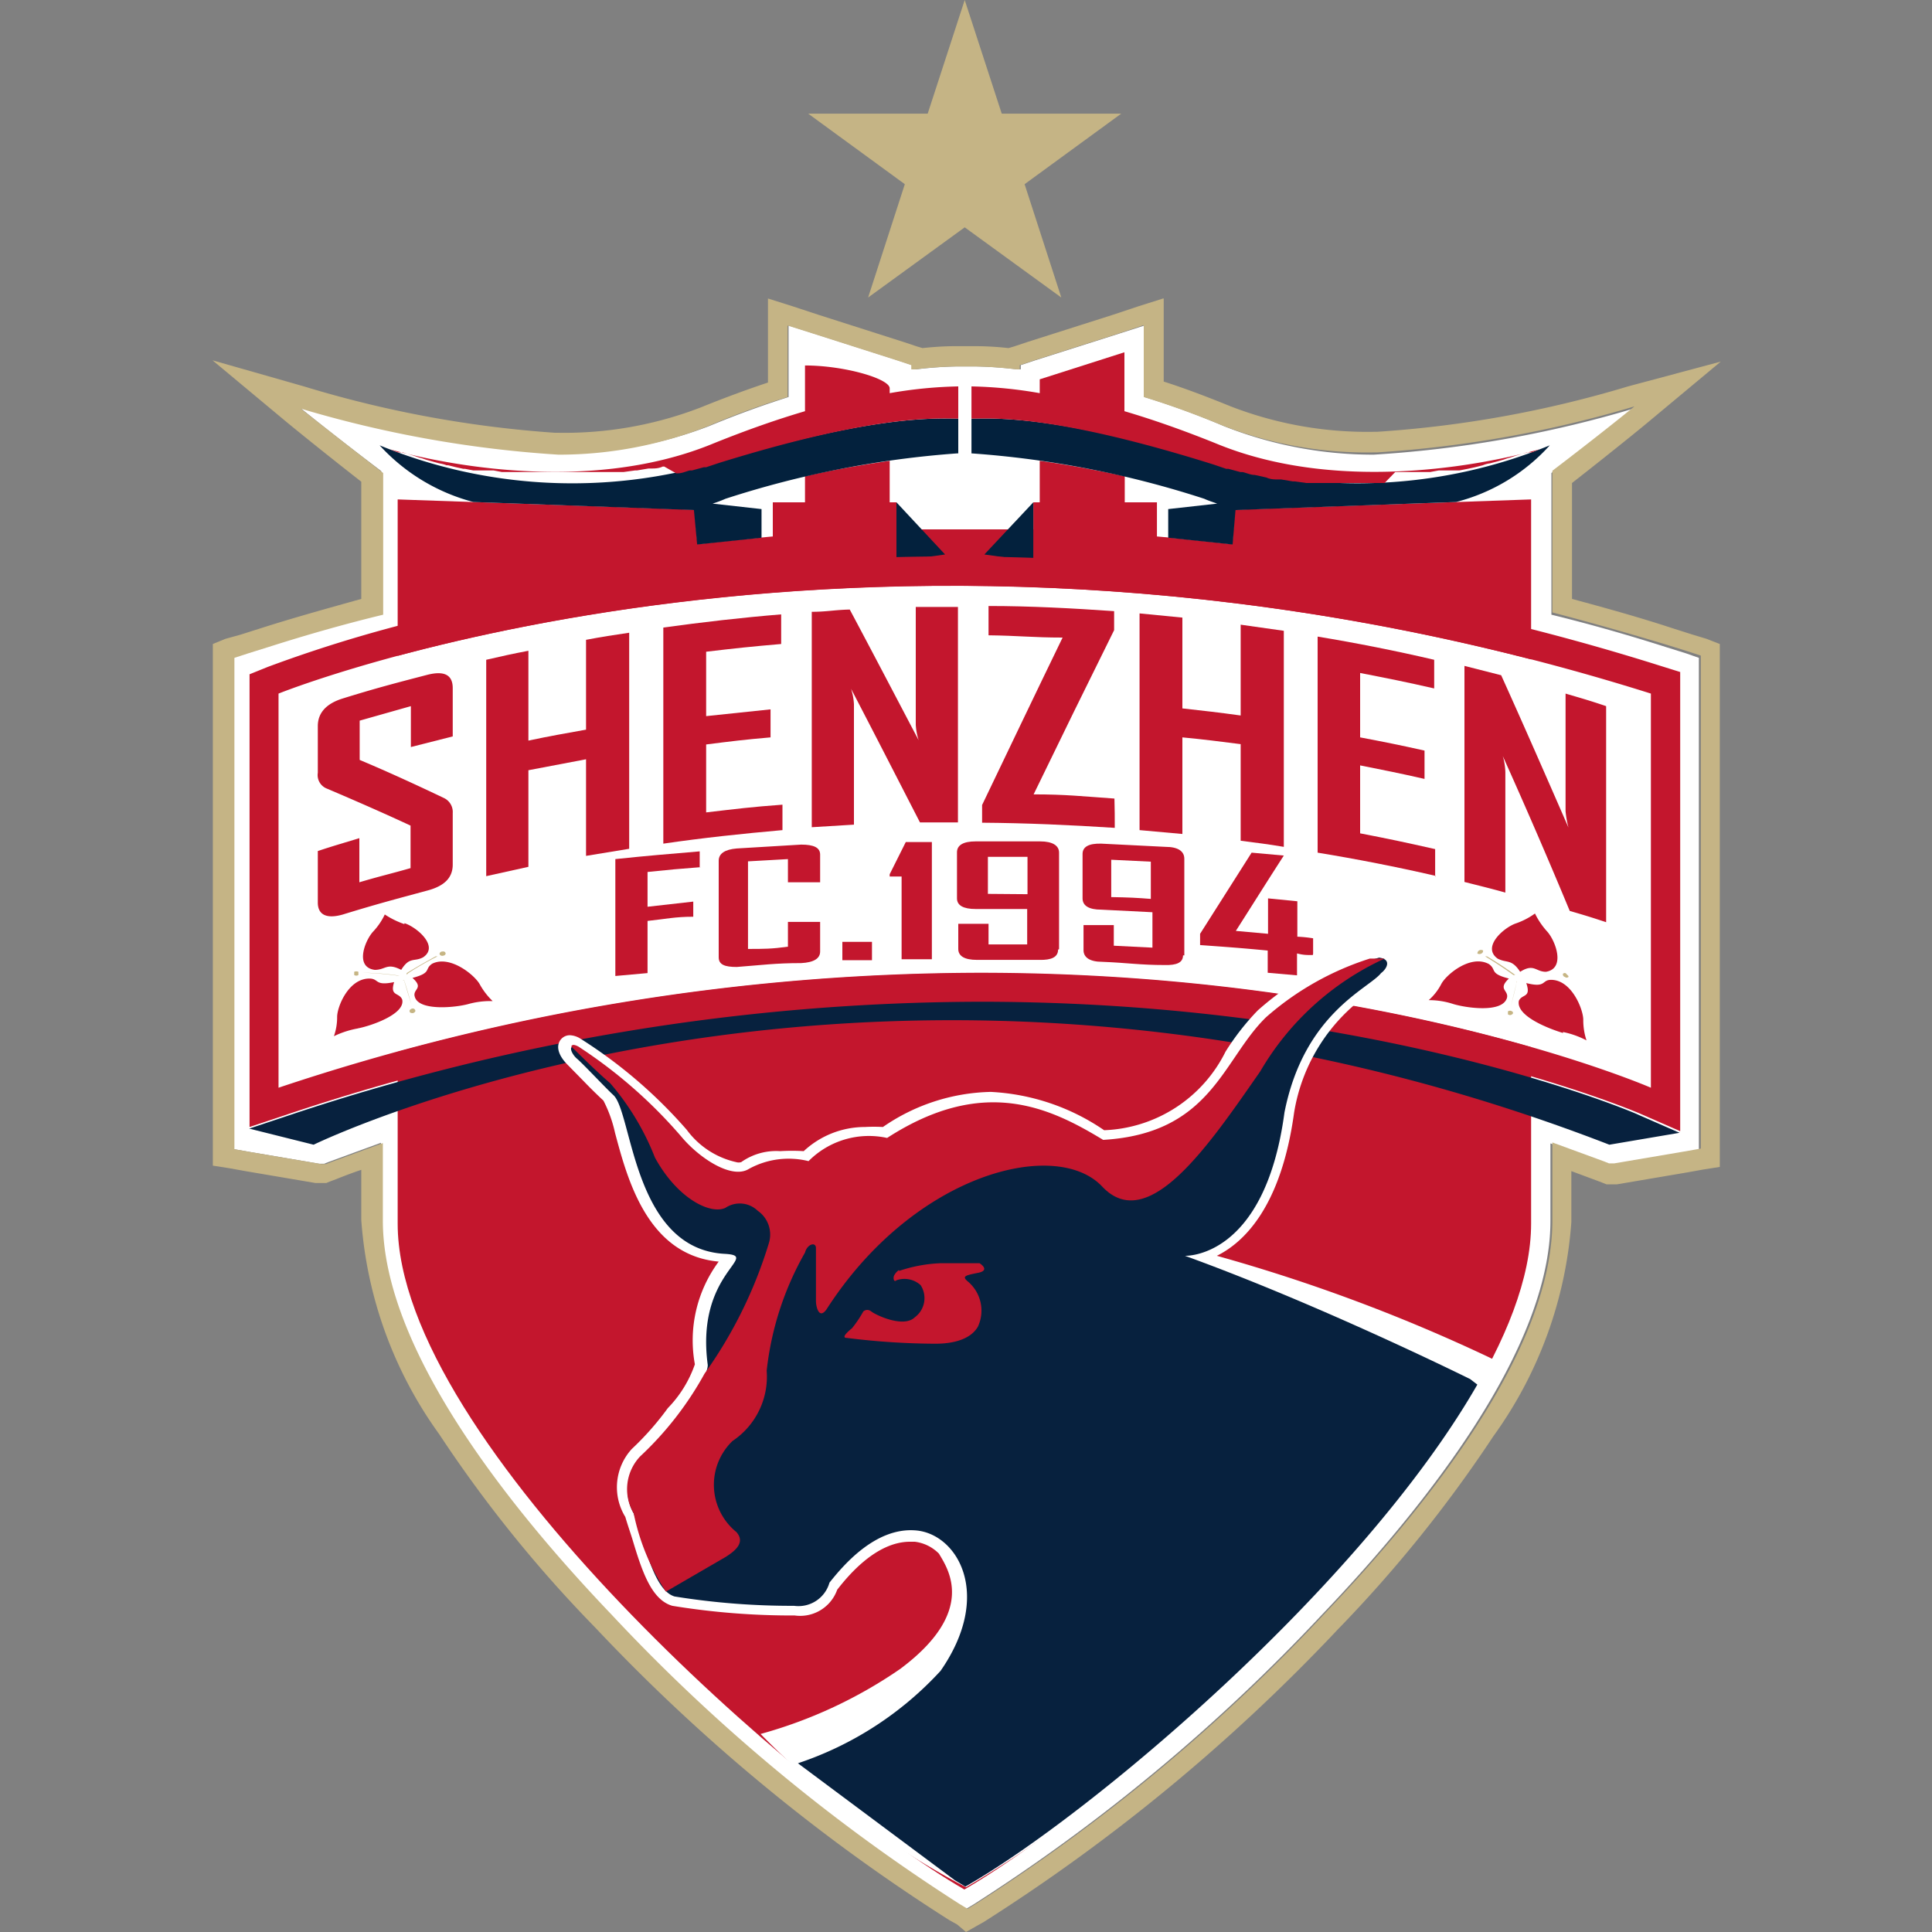 <?xml version="1.0" encoding="iso-8859-1"?>
<svg xmlns="http://www.w3.org/2000/svg" width="60" height="60" viewBox="0 0 60 60"><rect x="0" y="0" width="60" height="60" fill="#808080" stroke="none"/><defs><style>.cls-1{fill:#fff;}.cls-2{fill:#c5b485;}.cls-3{fill:#c3162d;}.cls-4{fill:#03213d;}.cls-5{fill:#07213e;}.cls-6{fill:#c6b584;}</style></defs><g id="Shenzhen"><g id="g148"><g id="g50"><g id="g8"><path id="path4" class="cls-1" d="M52.36,20.29l-.64-.2c-1.16-.37-2.35-.71-3.54-1v-4.4c1.56-1.22,2.55-2,2.55-2a35.9,35.9,0,0,1-8.07,1.43A12.57,12.57,0,0,1,38,13.23a24.37,24.37,0,0,0-2.46-.9V10.11l-.78.25-2.64.84-.42.14v.13l-.12,0a12.12,12.12,0,0,0-1.32-.09h-.49a11.72,11.72,0,0,0-1.31.09l-.13,0v-.13l-.42-.14-2.63-.84-.79-.25v2.22q-1.23.39-2.46.9a12.37,12.37,0,0,1-4.68.83,35.78,35.78,0,0,1-8.07-1.43s1,.82,2.56,2v4.4c-1.2.31-2.39.65-3.55,1l-.64.2-.43.14V35.68l.51.09,2.18.37.16,0,.15-.06,1.61-.59v2.43c0,4,3.85,8.83,7.09,12.22a56.59,56.59,0,0,0,10.82,9l.25.15,0,0,0,0,.25-.15a56.59,56.59,0,0,0,10.82-9c3.24-3.39,7.09-8.27,7.09-12.22V35.51l1.61.59.15.06.16,0,2.18-.37.51-.09V20.43Z"/><path id="path6" class="cls-2" d="M35.52,10.1v2.23c.82.25,1.64.55,2.46.89a12.37,12.37,0,0,0,4.68.83h.1a35.64,35.64,0,0,0,8-1.43s-1,.82-2.55,2v4.4c1.19.31,2.38.65,3.54,1l.64.2.43.14V35.67l-.51.09-2.18.37-.16,0-.15-.06-1.61-.59v2.43c0,4-3.85,8.83-7.09,12.22a56.2,56.2,0,0,1-10.82,9l-.25.15,0,0,0,0-.25-.15a56.2,56.2,0,0,1-10.82-9c-3.24-3.39-7.09-8.27-7.09-12.22V35.5l-1.61.59-.15.06-.16,0-2.18-.37-.51-.09V20.43l.43-.14.64-.2c1.16-.37,2.35-.71,3.55-1v-4.4c-1.57-1.22-2.56-2-2.56-2a35.77,35.77,0,0,0,8,1.43h.1A12.57,12.57,0,0,0,22,13.23a24.37,24.37,0,0,1,2.46-.9V10.11l.79.25,2.63.84.42.14v.13l.13,0a11.85,11.85,0,0,1,1.31-.09h.49a12,12,0,0,1,1.32.09l.12,0v-.13l.42-.14,2.64-.84.78-.26m.61-.83-.79.25-.78.26-2.64.84-.42.14-.17.05a9.68,9.68,0,0,0-1.09-.06h-.49c-.16,0-.53,0-1.09.06l-.17-.05-.42-.14-2.63-.84-.79-.26-.79-.25v2.61c-.69.23-1.39.49-2.08.77a11.74,11.74,0,0,1-4.45.79h-.09A34.89,34.89,0,0,1,9.44,12L6.6,11.19l2.28,1.9s.92.76,2.34,1.87V18.6c-1,.28-2.09.58-3.12.91l-.63.2L7,19.84,6.61,20V36.2l.51.08.5.09,2.18.37.16,0,.17,0,.15-.06.16-.06c.25-.1.51-.2.78-.29v1.56a12.93,12.93,0,0,0,2.42,6.65,40.5,40.5,0,0,0,4.84,6,57.23,57.23,0,0,0,11,9.09l.25.14,0,0L30,60l.3-.17,0,0,.25-.14a57.23,57.23,0,0,0,11-9.09,41.2,41.2,0,0,0,4.83-6,12.93,12.93,0,0,0,2.42-6.65V36.37l.78.29.16.06.15.06.17,0,.16,0,2.18-.37.5-.09.51-.08V20L53,19.84l-.43-.13-.63-.2c-1-.33-2.08-.63-3.12-.91V15c1.42-1.11,2.33-1.86,2.34-1.87l2.28-1.9L50.56,12a34.76,34.76,0,0,1-7.8,1.41h-.09a11.74,11.74,0,0,1-4.45-.79c-.69-.28-1.39-.55-2.08-.77V9.27Z"/></g><g id="g48"><g id="g38"><path id="path10" class="cls-3" d="M38.35,15.83l-.08,1.07c-.75-.08-1.53-.17-2.34-.24V15.6h-1v-.81c-1-.22-1.87-.37-2.64-.48V15.6h-.2v.84c-.7,0-1.4,0-2.13,0s-1.43,0-2.12,0V15.6h-.21V14.31c-.76.11-1.67.26-2.63.48v.81H24v1.06q-1.23.11-2.34.24l-.09-1.07-9.22-.32V38c0,6.78,12.6,17.79,17.6,20.68C35,55.74,47.55,44.74,47.55,38V15.51Z"/><path id="path12" class="cls-3" d="M7.41,15.49h0S7.39,15.49,7.41,15.49Z"/><g id="g22"><g id="g18"><polygon id="polygon14" class="cls-4" points="29.35 17.22 27.84 15.6 27.84 17.43 29.35 17.22"/><path id="path16" class="cls-4" d="M29.76,14.08V13c-.66,0-2.51-.14-7.44,1.34a15.76,15.76,0,0,1-10.53-.51,6,6,0,0,0,2.91,1.76l6.85.25.1,1.07,2-.21v-.89l-1.52-.17a3.71,3.71,0,0,0,.4-.15,30.32,30.32,0,0,1,7.2-1.41Z"/></g><path id="path20" class="cls-3" d="M27.63,12.16v-.1c0-.3-1.41-.71-2.63-.71v1.42c-.85.25-1.8.58-2.84,1-4.06,1.68-8.9.51-10.06.18l.26.1h0l.15,0h0l.16.05h0l.17.05h0l.18.06h0a1.39,1.39,0,0,1,.19.06h0l.21.06h0l.22.06h0a1,1,0,0,1,.23.06h.05l.24.06h0l.23.05h.05l.26.05H15l.27,0h.06l.26.05h0l.29,0H16l.29,0h.07l.3,0h0l.3,0H17l.32,0h1.24l.34,0H19l.36,0h0l.36-.05h.06l.36-.06h.07c.12,0,.24,0,.37-.06h.05L21,14.7h.05c.13,0,.25-.06.37-.09l.07,0,.37-.1.07,0,.39-.13C27.25,12.85,29.1,13,29.76,13V12a13.74,13.74,0,0,0-2.13.21Z"/></g><g id="g28"><polygon id="polygon24" class="cls-4" points="30.57 17.22 32.09 15.6 32.09 17.43 30.57 17.22"/><path id="path26" class="cls-4" d="M30.17,14.08V13c.66,0,2.5-.14,7.44,1.34a15.74,15.74,0,0,0,10.52-.51,5.88,5.88,0,0,1-2.91,1.76l-6.85.25-.09,1.07-2-.21v-.89l1.52-.17c-.14-.05-.27-.09-.4-.15A30.19,30.19,0,0,0,30.17,14.08Z"/></g><path id="path30" class="cls-3" d="M32.29,12.16v-.38l2.63-.84v1.83c.85.25,1.8.58,2.84,1,4.06,1.68,8.9.51,10.06.18l-.25.1h0l-.15,0h0l-.17.05h0l-.17.05h0l-.18.06h0a1.39,1.39,0,0,0-.19.06h0l-.21.06h0l-.23.06h0a.79.79,0,0,0-.22.06h0l-.24.06h0l-.23.05h0l-.26.05H45l-.26,0h-.06l-.27.05h0l-.29,0H44l-.29,0h-.07l-.31,0h0L43,15H42.9l-.31,0H41.34L41,15h-.07l-.36,0h0l-.36-.05h-.06l-.36-.06H39.7c-.12,0-.24,0-.37-.06h0l-.36-.08h0c-.13,0-.25-.06-.38-.09l-.07,0-.37-.1-.07,0-.38-.13C32.67,12.85,30.83,13,30.17,13V12a13.67,13.67,0,0,1,2.12.21Z"/><path id="path32" class="cls-1" d="M8.65,21.54s18.64-7.53,42.62,0V33.78s-18.44-8-42.62,0Z"/><path id="path34" class="cls-3" d="M29.56,18.19a72.38,72.38,0,0,1,21.71,3.35V33.78s-8.19-3.57-20.82-3.57a68.94,68.94,0,0,0-21.8,3.57V21.54s8.28-3.35,20.91-3.35m0-.91h0A69.81,69.81,0,0,0,14.17,19a43,43,0,0,0-5.85,1.71l-.57.23V35l1.2-.4a68,68,0,0,1,21.49-3.53c12.29,0,20.38,3.47,20.46,3.5l1.28.56V20.87l-.64-.2a73.2,73.2,0,0,0-22-3.39Z"/><path id="path36" class="cls-5" d="M30.44,31.11a68,68,0,0,0-21.5,3.54l-1.2.4,2,.5s17.78-8.7,40.24,0l2.18-.37-1.28-.56C50.82,34.58,42.74,31.11,30.44,31.11Z"/></g><path id="path40" class="cls-1" d="M28,51.8a14.33,14.33,0,0,1-4.38,2.05A25.48,25.48,0,0,0,30,58.61c4-2.33,12.77-9,16.38-16.39l-.14-.07A53.11,53.11,0,0,0,37.79,39c.85-.42,2-1.53,2.4-4.45a5.61,5.61,0,0,1,2.39-3.74,2.44,2.44,0,0,0,.49-.43.62.62,0,0,0,.25-.62.52.52,0,0,0-.49-.38h-.06l-.06,0a9.3,9.3,0,0,0-3.65,2,7.73,7.73,0,0,0-1,1.28,4.39,4.39,0,0,1-3.77,2.44,6.83,6.83,0,0,0-3.52-1.19A6.1,6.1,0,0,0,27.42,35a5.12,5.12,0,0,0-.56,0,2.79,2.79,0,0,0-1.9.75,6,6,0,0,0-.73,0,1.88,1.88,0,0,0-1.21.34.27.27,0,0,1-.16,0,2.61,2.61,0,0,1-1.53-1A15,15,0,0,0,18,32.24h0a.67.67,0,0,0-.3-.09.36.36,0,0,0-.34.23c-.1.26.12.54.26.68l.51.52c.23.24.48.48.61.6a4.08,4.08,0,0,1,.36,1c.38,1.42,1,3.8,3.22,4a4.11,4.11,0,0,0-.74,3.19,3.67,3.67,0,0,1-.84,1.36A8.93,8.93,0,0,1,19.62,45l0,0,0,0a1.76,1.76,0,0,0-.2,2.11c.06.21.14.44.21.66.3,1,.59,1.91,1.25,2.1a23,23,0,0,0,3.8.3A1.22,1.22,0,0,0,26,49.37l0,0c.32-.41,1.2-1.49,2.26-1.49h.15a1.27,1.27,0,0,1,.75.37c.27.46,1.2,1.78-1.19,3.57Z"/><path id="path42" class="cls-5" d="M45.88,43l-.22-.17S41.05,40.54,36.8,39c0,0,2.48.11,3.09-4.45.61-3.09,2.63-3.85,3-4.33.18-.13.34-.43-.06-.48a9.26,9.26,0,0,0-3.5,1.9c-1.35,1.31-1.69,3.61-5.06,3.82-1.65-1-3.71-2.06-6.71-.07a2.62,2.62,0,0,0-2.44.73,2.46,2.46,0,0,0-1.85.24c-.54.33-1.56-.36-2.1-1a15,15,0,0,0-3.2-2.8c-.37-.19-.24.16-.05.32s.87.89,1.13,1.13c.59.54.61,4.79,3.47,4.93,1.13.07-.93.57-.54,3.45,0,.61-1.74,2.62-2.11,2.89A1.48,1.48,0,0,0,19.68,47c.36,1,.63,2.39,1.27,2.58a22.79,22.79,0,0,0,3.71.29,1,1,0,0,0,1.1-.72c.4-.5,1.42-1.74,2.7-1.62s2.39,2,.75,4.36a10.53,10.53,0,0,1-4.43,2.87l4.87,3.63.33.2C33.84,56.38,42.27,49.28,45.88,43Z"/><path id="path44" class="cls-3" d="M39.14,33.27A8.63,8.63,0,0,1,43,29.77h0l-.46,0a9,9,0,0,0-3.22,1.82c-1.35,1.31-1.69,3.61-5.06,3.81-1.65-1-3.71-2-6.71-.06a2.64,2.64,0,0,0-2.44.72,2.56,2.56,0,0,0-1.85.24c-.54.34-1.56-.35-2.1-1a15,15,0,0,0-3.2-2.8c-.12-.06-.19-.07-.22,0,.12.11.74.74,1.21,1.14a8,8,0,0,1,1.39,2.31c.7,1.28,1.73,1.78,2.19,1.56a.8.8,0,0,1,1,.09.9.9,0,0,1,.35,1,13.91,13.91,0,0,1-2,4.06h0a10.3,10.3,0,0,1-2,2.57A1.48,1.48,0,0,0,19.68,47a7,7,0,0,0,1,2.43l1.86-1.08c.33-.21.6-.46.33-.77a1.89,1.89,0,0,1-.12-2.83,2.4,2.4,0,0,0,1.06-2.18A9.48,9.48,0,0,1,25,38.9c.07-.27.34-.34.34-.14s0,1.45,0,1.64.1.59.33.26c2.72-4.23,7.13-5.33,8.56-3.81S37.56,35.54,39.14,33.27Z"/><path id="path46" class="cls-3" d="M27.92,39.47a4.58,4.58,0,0,1,1.3-.24h1.2s.36.22-.05.3-.5.11-.31.27a1.18,1.18,0,0,1,.31,1.4c-.31.54-1.16.53-1.35.53a22.48,22.48,0,0,1-2.72-.18c-.2,0,.06-.22.16-.3a3.63,3.63,0,0,0,.35-.52s.11-.11.25,0,1,.52,1.35.18a.74.74,0,0,0,.18-1,.75.75,0,0,0-.75-.15c-.08.08-.12-.08-.06-.17a.48.48,0,0,1,.14-.15Z"/></g></g><g id="g70"><g id="g68"><path id="path52" class="cls-3" d="M14.06,26.85c0,.41-.26.67-.8.81-1,.27-1.57.42-2.61.74-.52.15-.78,0-.78-.37v-1.6c.51-.17.77-.24,1.29-.4V27.4c.64-.19,1-.27,1.59-.44V25.64c-.86-.4-1.73-.78-2.6-1.15A.45.45,0,0,1,9.87,24V22.55c0-.41.26-.7.78-.86,1-.31,1.57-.46,2.61-.73.54-.14.8,0,.8.41v1.5l-1.3.33V21.93l-1.59.45V23.6c.88.37,1.75.77,2.61,1.18a.48.48,0,0,1,.28.47Z"/><path id="path54" class="cls-3" d="M19.54,26.36l-1.34.22v-3l-1.79.34v3l-1.31.29V20.49c.52-.12.79-.18,1.31-.28V23c.71-.15,1.07-.21,1.79-.34V19.87c.53-.1.8-.14,1.34-.22Z"/><path id="path56" class="cls-3" d="M24.3,25.78c-1.24.11-2.47.24-3.7.42V19.49c1.22-.17,2.44-.31,3.66-.41V20c-.93.08-1.4.13-2.33.24v2l2-.21v.87c-.81.07-1.21.12-2,.22v2.11c.94-.11,1.41-.17,2.37-.24Z"/><path id="path58" class="cls-3" d="M29.75,25.54H28.57c-.71-1.38-1.42-2.77-2.14-4.15a1.84,1.84,0,0,1,.09.48v3.74l-1.31.08V19c.47,0,.71-.06,1.18-.07.72,1.35,1.43,2.71,2.14,4.06a1.91,1.91,0,0,1-.09-.48V18.85l1.31,0Z"/><path id="path60" class="cls-3" d="M34.62,25.71c-1.38-.09-2.75-.15-4.12-.16V25c.83-1.73,1.66-3.47,2.5-5.2-.92,0-1.38-.06-2.3-.07v-.91c1.3,0,2.6.07,3.9.16v.59q-1.26,2.54-2.5,5.1c1,0,1.5.06,2.51.13C34.62,25.17,34.62,25.35,34.62,25.71Z"/><path id="path62" class="cls-3" d="M39.87,26.3c-.53-.09-.81-.12-1.34-.19v-3c-.72-.09-1.08-.14-1.81-.21v3l-1.33-.12V19.05l1.33.13V22c.72.08,1.08.12,1.81.22V19.4l1.34.19Z"/><path id="path64" class="cls-3" d="M44.58,27.2c-1.21-.28-2.44-.52-3.66-.72V19.77c1.21.2,2.42.44,3.62.72v.89c-.92-.21-1.38-.3-2.3-.48v2c.79.15,1.19.23,2,.41v.88c-.79-.18-1.2-.26-2-.42v2.11c.93.18,1.4.28,2.33.49,0,.34,0,.51,0,.87Z"/><path id="path66" class="cls-3" d="M49.88,28.64c-.45-.15-.68-.22-1.13-.35q-1-2.41-2.08-4.81a1.93,1.93,0,0,1,.08.5v3.74c-.5-.14-.76-.2-1.27-.33V20.68l1.14.29c.71,1.57,1.4,3.15,2.09,4.73a3,3,0,0,1-.09-.51V21.54c.51.15.76.22,1.26.39v6.71Z"/></g></g><g id="g88"><g id="g86"><path id="path72" class="cls-3" d="M21.77,26.93c-.66.05-1,.08-1.66.15v1.08L21.53,28v.47c-.57,0-.85.07-1.42.13v1.62l-1,.09V26.68c1.05-.11,1.57-.15,2.62-.24v.49Z"/><path id="path74" class="cls-3" d="M25.47,29.55c0,.22-.2.34-.59.36-.81,0-1.2.06-2,.12-.37,0-.56-.07-.56-.3v-3c0-.22.19-.35.56-.38l2-.12c.39,0,.59.09.59.31v.86l-1,0v-.72l-1.24.07v2.72c.49,0,.74,0,1.24-.07v-.77l1,0v.9Z"/><path id="path76" class="cls-3" d="M27.08,29.82l-.92,0v-.57l.92,0Z"/><path id="path78" class="cls-3" d="M28.94,29.79H28V27.22h-.37v-.07l.5-1h.81v3.65Z"/><path id="path80" class="cls-3" d="M32.86,29.49c0,.23-.2.33-.58.32-.78,0-1.17,0-1.94,0-.39,0-.58-.12-.58-.34v-.78h.94v.64l1.2,0v-1.1H30.3c-.38,0-.58-.11-.58-.33V26.47c0-.22.19-.34.58-.34.78,0,1.18,0,2,0,.39,0,.59.13.59.35,0,1,0,2,0,3Zm-.95-1.72V26.61H30.68v1.15Z"/><path id="path82" class="cls-3" d="M36.74,29.67c0,.22-.19.31-.57.3-.77,0-1.16-.07-1.94-.1-.39,0-.58-.14-.58-.36v-.78l.94,0v.64l1.2.06v-1.1l-1.59-.08c-.38,0-.58-.12-.58-.35V26.52c0-.22.19-.33.58-.32l2,.1c.39,0,.58.14.58.37v3Zm-1-1.75V26.76l-1.23-.06v1.16C35.05,27.87,35.29,27.88,35.79,27.92Z"/><path id="path84" class="cls-3" d="M40.77,29.66c-.2,0-.29,0-.49-.05v.68l-.91-.08v-.69c-.84-.08-1.26-.11-2.1-.17V29l1.6-2.52,1,.09v0c-.6.93-.89,1.4-1.49,2.34l1,.09v-1.1l.91.09v1.1a4.07,4.07,0,0,1,.49.05c0,.19,0,.29,0,.48Z"/></g></g><g id="g116"><g id="g114"><path id="path90" class="cls-3" d="M12.56,28.7a2.71,2.71,0,0,1-.61-.3h0a2.08,2.08,0,0,1-.37.54c-.25.28-.57,1.1.06,1.18.34,0,.37-.23.82,0h0c.26-.42.4-.24.68-.39.51-.34-.2-.94-.58-1.06Z"/><path id="path92" class="cls-3" d="M14.55,31.18a2.57,2.57,0,0,1,.75-.09h0a2.2,2.2,0,0,1-.4-.52c-.15-.28-.92-.92-1.48-.64-.25.17,0,.28-.61.44h0c.37.33,0,.34.07.58C13,31.41,14.16,31.29,14.55,31.18Z"/><path id="path94" class="cls-3" d="M11.11,31.94a2.85,2.85,0,0,0-.74.24h0a1.76,1.76,0,0,0,.1-.6c0-.31.35-1.19,1-1.19.31,0,.15.24.77.11h0c-.14.45.15.31.25.54.11.46-1,.83-1.39.9Z"/><g id="g100"><path id="path96" class="cls-6" d="M12.63,30.27h0s0,0,0-.05c.36-.22.54-.32.9-.52,0,0,.05,0,.06,0s0,0,0,0a9.23,9.23,0,0,0-.91.52Z"/><path id="path98" class="cls-6" d="M13.84,29.61s0,.06-.08.07a.09.09,0,0,1-.11-.05s0-.07.08-.08S13.83,29.57,13.84,29.61Z"/></g><g id="g106"><path id="path102" class="cls-6" d="M12.4,30.3s0,0,0,0l-.05,0a9.86,9.86,0,0,0-1.07-.09s0,0,0,0,0,0,.05,0a8,8,0,0,1,1.07.09Z"/><path id="path104" class="cls-6" d="M11,30.18a.17.17,0,0,1,.13,0s0,.06,0,.1a.12.12,0,0,1-.13,0S11,30.21,11,30.18Z"/></g><g id="g112"><path id="path108" class="cls-6" d="M12.5,30.45l0,0a0,0,0,0,1,.05,0c.09.3.13.45.23.75,0,0,0,0,0,0a0,0,0,0,1,0,0c-.09-.3-.13-.46-.23-.76Z"/><path id="path110" class="cls-6" d="M12.78,31.46s-.07,0-.06-.08a.12.12,0,0,1,.11-.06.08.08,0,0,1,.07.08A.1.1,0,0,1,12.78,31.46Z"/></g></g></g><g id="g144"><g id="g142"><path id="path118" class="cls-3" d="M48.05,28.93a2.4,2.4,0,0,1-.38-.56h0a2.29,2.29,0,0,1-.6.31c-.37.13-1.06.73-.56,1.09.29.15.43,0,.7.41h0c.43-.27.48,0,.8,0C48.63,30.08,48.31,29.22,48.05,28.93Z"/><path id="path120" class="cls-3" d="M48.54,32.05a2.72,2.72,0,0,1,.73.26h0a2,2,0,0,1-.1-.64c0-.32-.36-1.24-1-1.24-.3,0-.14.26-.77.1h0c.16.47-.13.33-.23.55-.1.49,1,.89,1.37,1Z"/><path id="path122" class="cls-3" d="M45.13,31.18a2.45,2.45,0,0,0-.76-.12h0a1.72,1.72,0,0,0,.39-.5c.15-.29.91-.93,1.48-.62.25.18,0,.29.62.45h0c-.36.34,0,.36-.06.6-.14.48-1.28.31-1.67.19Z"/><g id="g128"><path id="path124" class="cls-6" d="M47.3,30.36s0,0,0,0,0,0,0,0c.43,0,.65,0,1.07,0a.05.05,0,0,1,0,0s0,0,0,0c-.42,0-.63,0-1.06,0,0,0,0,0,0,0Z"/><path id="path126" class="cls-6" d="M48.71,30.34s-.05.05-.11,0a.08.08,0,0,1-.06-.1s.06-.05.1,0S48.72,30.3,48.71,30.34Z"/></g><g id="g134"><path id="path130" class="cls-6" d="M47.09,30.28a0,0,0,0,1,0,0H47c-.35-.25-.52-.36-.88-.58,0,0,0,0,0,0a0,0,0,0,1,.06,0c.35.21.53.33.88.58,0,0,0,0,0,0Z"/><path id="path132" class="cls-6" d="M45.93,29.52a.12.12,0,0,1,.13,0s0,.07-.05.09a.12.12,0,0,1-.13,0S45.89,29.54,45.93,29.52Z"/></g><g id="g140"><path id="path136" class="cls-6" d="M47.1,30.47h0a.05.05,0,0,1,0,.05c-.07.31-.11.47-.19.78,0,0,0,0,0,0s0,0,0,0c.08-.32.11-.47.19-.78Z"/><path id="path138" class="cls-6" d="M46.83,31.5s0-.07,0-.09a.11.11,0,0,1,.13,0,.05.05,0,0,1,0,.09A.1.1,0,0,1,46.83,31.5Z"/></g></g></g><polygon id="polygon146" class="cls-2" points="31.82 5.72 32.96 9.24 29.96 7.06 26.96 9.24 28.1 5.72 25.1 3.53 28.81 3.53 29.96 0 31.11 3.53 34.82 3.53 31.82 5.72"/></g></g></svg>